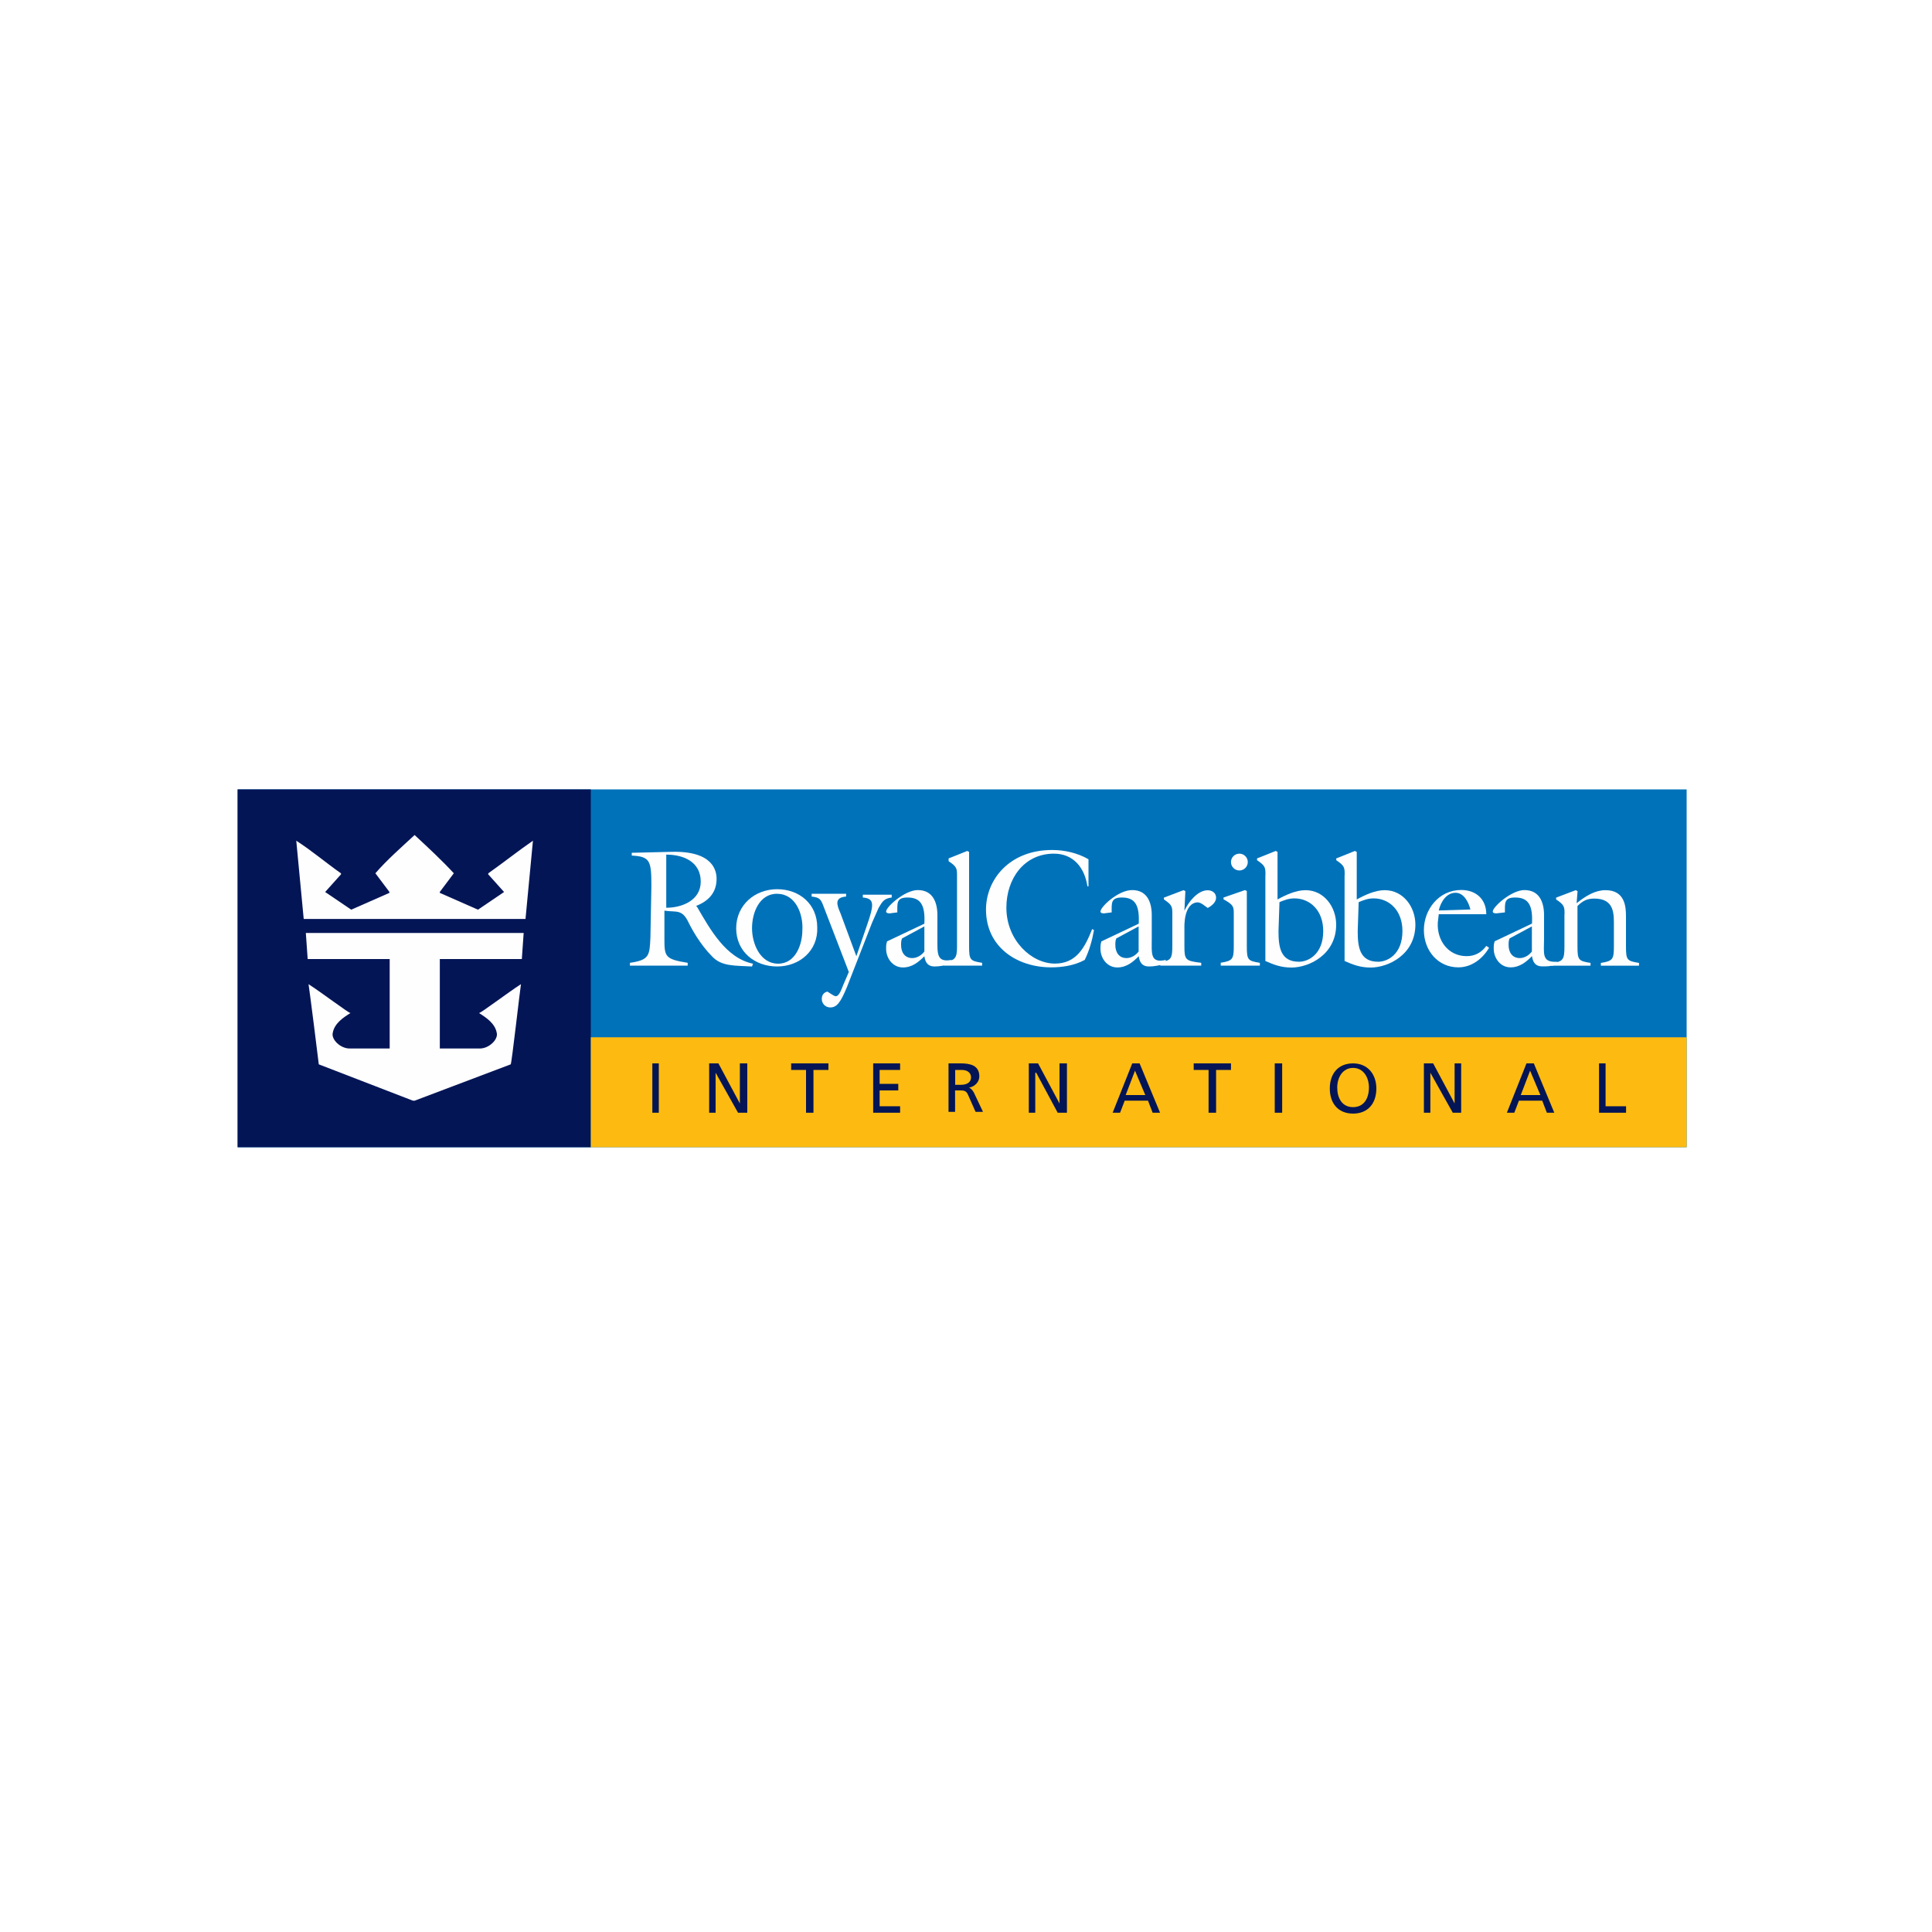<svg xmlns="http://www.w3.org/2000/svg" id="Layer_2" data-name="Layer 2" viewBox="0 0 200 200"><defs><style>      .cls-1 {        fill: #fdbb11;      }      .cls-1, .cls-2, .cls-3, .cls-4, .cls-5, .cls-6 {        stroke-width: 0px;      }      .cls-2 {        fill: none;      }      .cls-3 {        fill: #041556;      }      .cls-4 {        fill: #0072ba;      }      .cls-5 {        fill: #fefefe;      }      .cls-6 {        fill: #fff;      }    </style></defs><g id="Layer_1-2" data-name="Layer 1"><g><g id="Layer_1-2" data-name="Layer 1-2"><g><rect class="cls-6" width="200" height="200"></rect><rect class="cls-6" x="24.6" y="25" width="150" height="150"></rect></g></g><g id="logo-no-border"><polygon id="Fill-1" class="cls-4" points="24.6 118.76 174.6 118.76 174.6 81.72 24.6 81.72 24.6 118.76"></polygon><polygon id="Fill-2" class="cls-3" points="24.6 118.76 61.16 118.76 61.16 81.72 24.6 81.72 24.6 118.76"></polygon><polygon id="Fill-3" class="cls-1" points="61.16 118.76 174.6 118.76 174.6 107.38 61.16 107.38 61.16 118.76"></polygon><path id="Fill-8" class="cls-3" d="M98.88,112.3h.58c.68,0,1.06-.29,1.06-.77s-.39-.77-.96-.77h-.68v1.54h0ZM98.2,110.08h1.25c.96,0,1.93.19,1.93,1.35,0,.58-.48,1.06-1.06,1.16h0c.19.1.29.19.48.48l.96,2.03h-.77l-.77-1.74c-.19-.48-.48-.48-.87-.48h-.48v2.22h-.68v-5.02h0Z"></path><polygon id="Fill-10" class="cls-3" points="106.5 110.08 107.46 110.08 109.68 114.23 109.68 114.23 109.68 110.08 110.45 110.08 110.45 115.19 109.49 115.19 107.27 111.05 107.17 111.05 107.17 115.19 106.5 115.19 106.5 110.08"></polygon><path id="Fill-12" class="cls-3" d="M117.49,110.85l-.96,2.51h2.03l-1.06-2.51h-.01ZM117.2,110.08h.77l2.12,5.11h-.77l-.48-1.25h-2.41l-.48,1.25h-.77l2.03-5.11h0Z"></path><polygon id="Fill-14" class="cls-3" points="125.11 110.76 123.57 110.76 123.57 110.08 127.43 110.08 127.43 110.76 125.89 110.76 125.89 115.19 125.11 115.19 125.11 110.76"></polygon><polygon id="Clip-17" class="cls-2" points="24.6 118.18 174.6 118.18 174.6 81.24 24.6 81.24 24.6 118.18"></polygon><polygon id="Fill-16" class="cls-3" points="131.96 115.19 132.73 115.19 132.73 110.08 131.96 110.08 131.96 115.19"></polygon><path id="Fill-18" class="cls-3" d="M140.07,114.61c1.16,0,1.64-.96,1.64-2.03s-.58-2.03-1.64-2.03-1.64.96-1.64,2.03.48,2.03,1.64,2.03M140.07,110.08c1.54,0,2.41,1.16,2.41,2.6,0,1.54-.87,2.6-2.41,2.6s-2.41-1.06-2.41-2.6.87-2.6,2.41-2.6"></path><polygon id="Fill-19" class="cls-3" points="147.4 110.08 148.36 110.08 150.58 114.23 150.58 114.23 150.58 110.08 151.26 110.08 151.26 115.19 150.39 115.19 148.07 111.05 148.07 111.05 148.07 115.19 147.4 115.19 147.4 110.08"></polygon><path id="Fill-20" class="cls-3" d="M158.39,110.85l-.96,2.51h2.03l-1.06-2.51h0ZM158.01,110.08h.77l2.12,5.11h-.77l-.48-1.25h-2.41l-.48,1.25h-.77l2.03-5.11h0Z"></path><polygon id="Fill-21" class="cls-3" points="165.53 110.08 166.21 110.08 166.21 114.52 168.33 114.52 168.33 115.19 165.53 115.19 165.53 110.08"></polygon><path id="Fill-22" class="cls-5" d="M42.93,86.45c1.35,1.25,2.8,2.6,4.05,3.95l-1.45,1.93v.1l3.95,1.74,2.7-1.83-1.64-1.83v-.1c1.64-1.16,3.09-2.32,4.63-3.38l-.77,8.1h-22.96l-.77-8.1c1.64,1.06,2.99,2.22,4.63,3.38v.1l-1.64,1.83,2.7,1.83,3.95-1.74v-.1l-1.45-1.93c1.16-1.35,2.7-2.7,4.05-3.95h.02Z"></path><path id="Fill-23" class="cls-5" d="M54.21,96.58l-.19,2.7h-8.49v9.26h4.15c.96,0,1.93-.96,1.74-1.64-.19-.96-1.06-1.54-1.83-2.03.19,0,2.99-2.12,4.34-2.99-.1.58-.96,8.2-1.06,8.3l-9.94,3.76h-.19l-9.74-3.76c0-.1-.96-7.72-1.06-8.3,1.35.87,4.15,2.99,4.34,2.99-.77.48-1.64,1.06-1.83,2.03-.19.68.77,1.64,1.74,1.64h4.15v-9.26h-8.49l-.19-2.7h22.57-.02Z"></path><path id="Fill-24" class="cls-5" d="M68.97,93.97c1.64,0,3.57-.77,3.57-2.7,0-2.03-1.74-2.8-3.57-2.8v5.5ZM67.43,91.75c0-2.6-.1-3.09-2.03-3.18v-.29l4.15-.1c4.34-.1,4.63,2.03,4.63,2.8,0,1.45-.87,2.32-2.12,2.8l.1.1c1.35,2.32,2.99,5.31,5.79,5.88l-.1.29c-1.83-.1-3.18,0-4.15-1.06-1.16-1.16-2.03-2.7-2.41-3.47-.68-1.45-1.25-1.06-2.51-1.25v2.8c0,1.93,0,2.22,2.41,2.6v.29h-5.98v-.29c2.03-.29,2.03-.77,2.12-2.6l.1-5.31h0Z"></path><path id="Fill-25" class="cls-5" d="M80.45,92.52c-1.83,0-2.6,1.93-2.6,3.57s.87,3.67,2.7,3.67,2.51-2.03,2.51-3.47c.1-1.64-.68-3.76-2.6-3.76M80.45,100.05c-2.32,0-4.24-1.54-4.24-3.95s1.93-4.05,4.24-4.05,4.15,1.54,4.15,3.95c.1,2.41-1.83,4.05-4.15,4.05"></path><path id="Fill-26" class="cls-5" d="M85.27,93.87c-.29-.77-.39-.96-1.25-1.06v-.29h3.57v.29c-1.25.1-.96.87-.58,1.74l1.64,4.44,1.06-3.09c.77-2.22.87-2.89-.39-2.99v-.29h2.99v.29c-.77.1-.96.39-1.35,1.06l-.68,1.54-2.6,6.66c-.68,1.64-1.06,2.12-1.74,2.12-.48,0-.87-.39-.87-.87,0-.39.19-.68.58-.77.19.1.68.48.87.48.39,0,.68-.96.77-1.16l.58-1.35-2.6-6.75h0Z"></path><path id="Fill-27" class="cls-5" d="M93.38,97.15c-.1.19-.1.48-.1.68,0,.77.39,1.35,1.16,1.35.48,0,.96-.29,1.25-.68v-2.6l-2.32,1.25h0ZM95.69,95.61c.1-1.93-.39-2.7-1.74-2.7-1.16,0-1.06.58-1.06,1.54l-.77.1c-.1,0-.39,0-.39-.19,0-.48,1.93-2.22,3.28-2.22,1.54,0,2.03,1.25,2.03,2.6v2.41c0,1.54-.1,2.51,1.45,2.22v.39c-.68.19-1.25.29-1.74.29-.68,0-.96-.39-1.06-1.06-.58.58-1.25,1.16-2.22,1.16-1.06,0-1.74-.96-1.74-1.93,0-.29,0-.48.1-.77l3.86-1.83h0Z"></path><path id="Fill-28" class="cls-5" d="M97.72,99.95v-.39c1.16-.1,1.35-.39,1.35-1.54v-7.33c0-.77,0-.96-.87-1.54v-.29l1.93-.77.19.1v9.74c0,1.45.1,1.54,1.35,1.74v.29h-3.95Z"></path><path id="Fill-29" class="cls-5" d="M115.56,97.15c-.1.19-.1.48-.1.68,0,.77.39,1.35,1.16,1.35.48,0,.96-.29,1.25-.68v-2.6l-2.32,1.25h0ZM117.88,95.61c.1-1.93-.39-2.7-1.74-2.7-1.16,0-1.06.58-1.06,1.54l-.77.1c-.1,0-.39,0-.39-.19,0-.48,1.83-2.22,3.28-2.22,1.54,0,2.03,1.25,2.03,2.6v2.41c0,1.54-.19,2.6,1.45,2.22v.39c-.68.19-1.25.29-1.74.29-.68,0-.96-.39-1.06-1.06-.58.58-1.25,1.16-2.22,1.16-1.06,0-1.74-.96-1.74-1.93,0-.29,0-.48.1-.77l3.86-1.83h0Z"></path><path id="Fill-30" class="cls-5" d="M112.86,91.75h-.29c-.29-1.93-1.45-3.38-3.47-3.38-3.09,0-4.92,2.6-4.92,5.59,0,3.38,2.6,5.79,5.02,5.79,2.22,0,3.09-1.64,3.86-3.57l.19.1c-.19,1.06-.48,2.12-.96,3.09-1.06.58-2.32.77-3.47.77-3.57,0-6.75-2.12-6.75-5.98,0-3.09,2.41-6.17,6.85-6.17,1.25,0,2.6.29,3.76.96v2.8h.19-.01Z"></path><path id="Fill-31" class="cls-5" d="M156.27,97.15c-.1.19-.1.48-.1.68,0,.77.39,1.35,1.16,1.35.48,0,.96-.29,1.25-.68v-2.6l-2.32,1.25h.01ZM158.59,95.61c.1-1.93-.39-2.7-1.74-2.7-1.16,0-1.06.58-1.06,1.54l-.87.1c-.1,0-.39,0-.39-.19,0-.48,1.93-2.22,3.28-2.22,1.54,0,2.03,1.25,2.03,2.6v2.41c0,1.54-.29,2.51,1.35,2.41v.29c-.68.19-1.06.19-1.54.19-.68,0-.96-.39-1.06-1.06-.58.58-1.25,1.16-2.22,1.16-1.06,0-1.74-.96-1.74-1.93,0-.29,0-.48.1-.77l3.86-1.83h0Z"></path><path id="Fill-32" class="cls-5" d="M122.61,97.93c0,1.45.1,1.54,1.74,1.74v.29h-4.24v-.39c1.16-.1,1.25-.39,1.25-1.74v-3.18c0-.77,0-.96-.87-1.54v-.19l2.03-.77.19.1-.1,2.03h0c.39-.87,1.35-2.12,2.41-2.12.48,0,.87.29.87.77s-.48.87-.87,1.06c-.29-.19-.68-.58-1.06-.58-1.45.1-1.35,2.51-1.35,2.7v1.83h0Z"></path><path id="Fill-33" class="cls-5" d="M129.17,89.24c0,.48-.39.87-.87.87s-.87-.39-.87-.87.39-.87.87-.87.87.39.87.87h0ZM126.37,99.95v-.29c1.25-.19,1.35-.39,1.35-1.74v-3.28c0-.77,0-.96-1.06-1.54v-.19l2.22-.77.19.1v5.69c0,1.45.1,1.54,1.35,1.74v.29h-4.05Z"></path><path id="Fill-34" class="cls-5" d="M132.35,96.38c0,1.64.19,3.18,2.12,3.18.96,0,2.51-.77,2.51-3.18,0-2.12-1.35-3.38-2.99-3.38-.58,0-1.06.19-1.54.39l-.1,2.99h0ZM131,90.59c0-.77,0-.96-.87-1.54v-.19l1.93-.77.19.1v4.92c.87-.48,1.93-.96,2.89-.96,1.93,0,3.18,1.74,3.18,3.57,0,3.09-2.8,4.44-4.63,4.44-1.06,0-1.83-.29-2.7-.68v-8.89Z"></path><path id="Fill-35" class="cls-5" d="M140.55,96.38c0,1.64.19,3.18,2.12,3.18.96,0,2.51-.77,2.51-3.18,0-2.12-1.35-3.38-2.99-3.38-.58,0-1.06.19-1.54.39l-.1,2.99h0ZM139.2,90.59c0-.77,0-.96-.87-1.54v-.19l1.93-.77.19.1v4.92c.87-.48,1.93-.96,2.89-.96,1.93,0,3.18,1.74,3.18,3.57,0,3.09-2.8,4.44-4.63,4.44-1.06,0-1.83-.29-2.7-.68v-8.89Z"></path><path id="Fill-36" class="cls-5" d="M152.22,94.16c-.19-.77-.68-1.74-1.54-1.74-.96,0-1.54.96-1.74,1.83l3.28-.1h0ZM148.84,95.51c-.1,1.83,1.06,3.47,2.99,3.47.87,0,1.54-.39,2.03-1.06l.29.19c-.68,1.16-1.83,2.03-3.18,2.03-2.12,0-3.57-1.74-3.57-3.86s1.54-4.15,3.86-4.15c1.54,0,2.6.96,2.6,2.51h-4.92s-.1.87-.1.87Z"></path><path id="Fill-37" class="cls-5" d="M161.96,94.65c0-.77,0-.96-.87-1.54v-.19l2.03-.77.19.1-.1,1.25c.96-.77,1.93-1.35,2.99-1.35,2.03,0,2.12,1.74,2.12,2.7v3.09c0,1.45.1,1.54,1.35,1.74v.29h-3.95v-.29c1.25-.19,1.35-.39,1.35-1.74v-2.03c0-1.25.1-2.89-2.03-2.89-.68,0-1.16.19-1.74.77v4.15c0,1.45.1,1.54,1.35,1.74v.29h-4.05v-.29c1.25-.1,1.35-.39,1.35-1.74v-3.28h0Z"></path><polygon id="Fill-4" class="cls-3" points="67.53 115.19 68.2 115.19 68.2 110.08 67.53 110.08 67.53 115.19"></polygon><polygon id="Fill-5" class="cls-3" points="73.41 110.08 74.37 110.08 76.59 114.23 76.59 114.23 76.59 110.08 77.36 110.08 77.36 115.19 76.4 115.19 74.08 111.05 74.08 111.05 74.08 115.19 73.41 115.19 73.41 110.08"></polygon><polygon id="Fill-6" class="cls-3" points="83.44 110.76 81.9 110.76 81.9 110.08 85.76 110.08 85.76 110.76 84.21 110.76 84.21 115.19 83.44 115.19 83.44 110.76"></polygon><polygon id="Fill-7" class="cls-3" points="90.39 110.08 93.18 110.08 93.18 110.76 91.06 110.76 91.06 112.2 92.99 112.2 92.99 112.88 91.06 112.88 91.06 114.52 93.18 114.52 93.18 115.19 90.39 115.19 90.39 110.08"></polygon></g></g></g></svg>